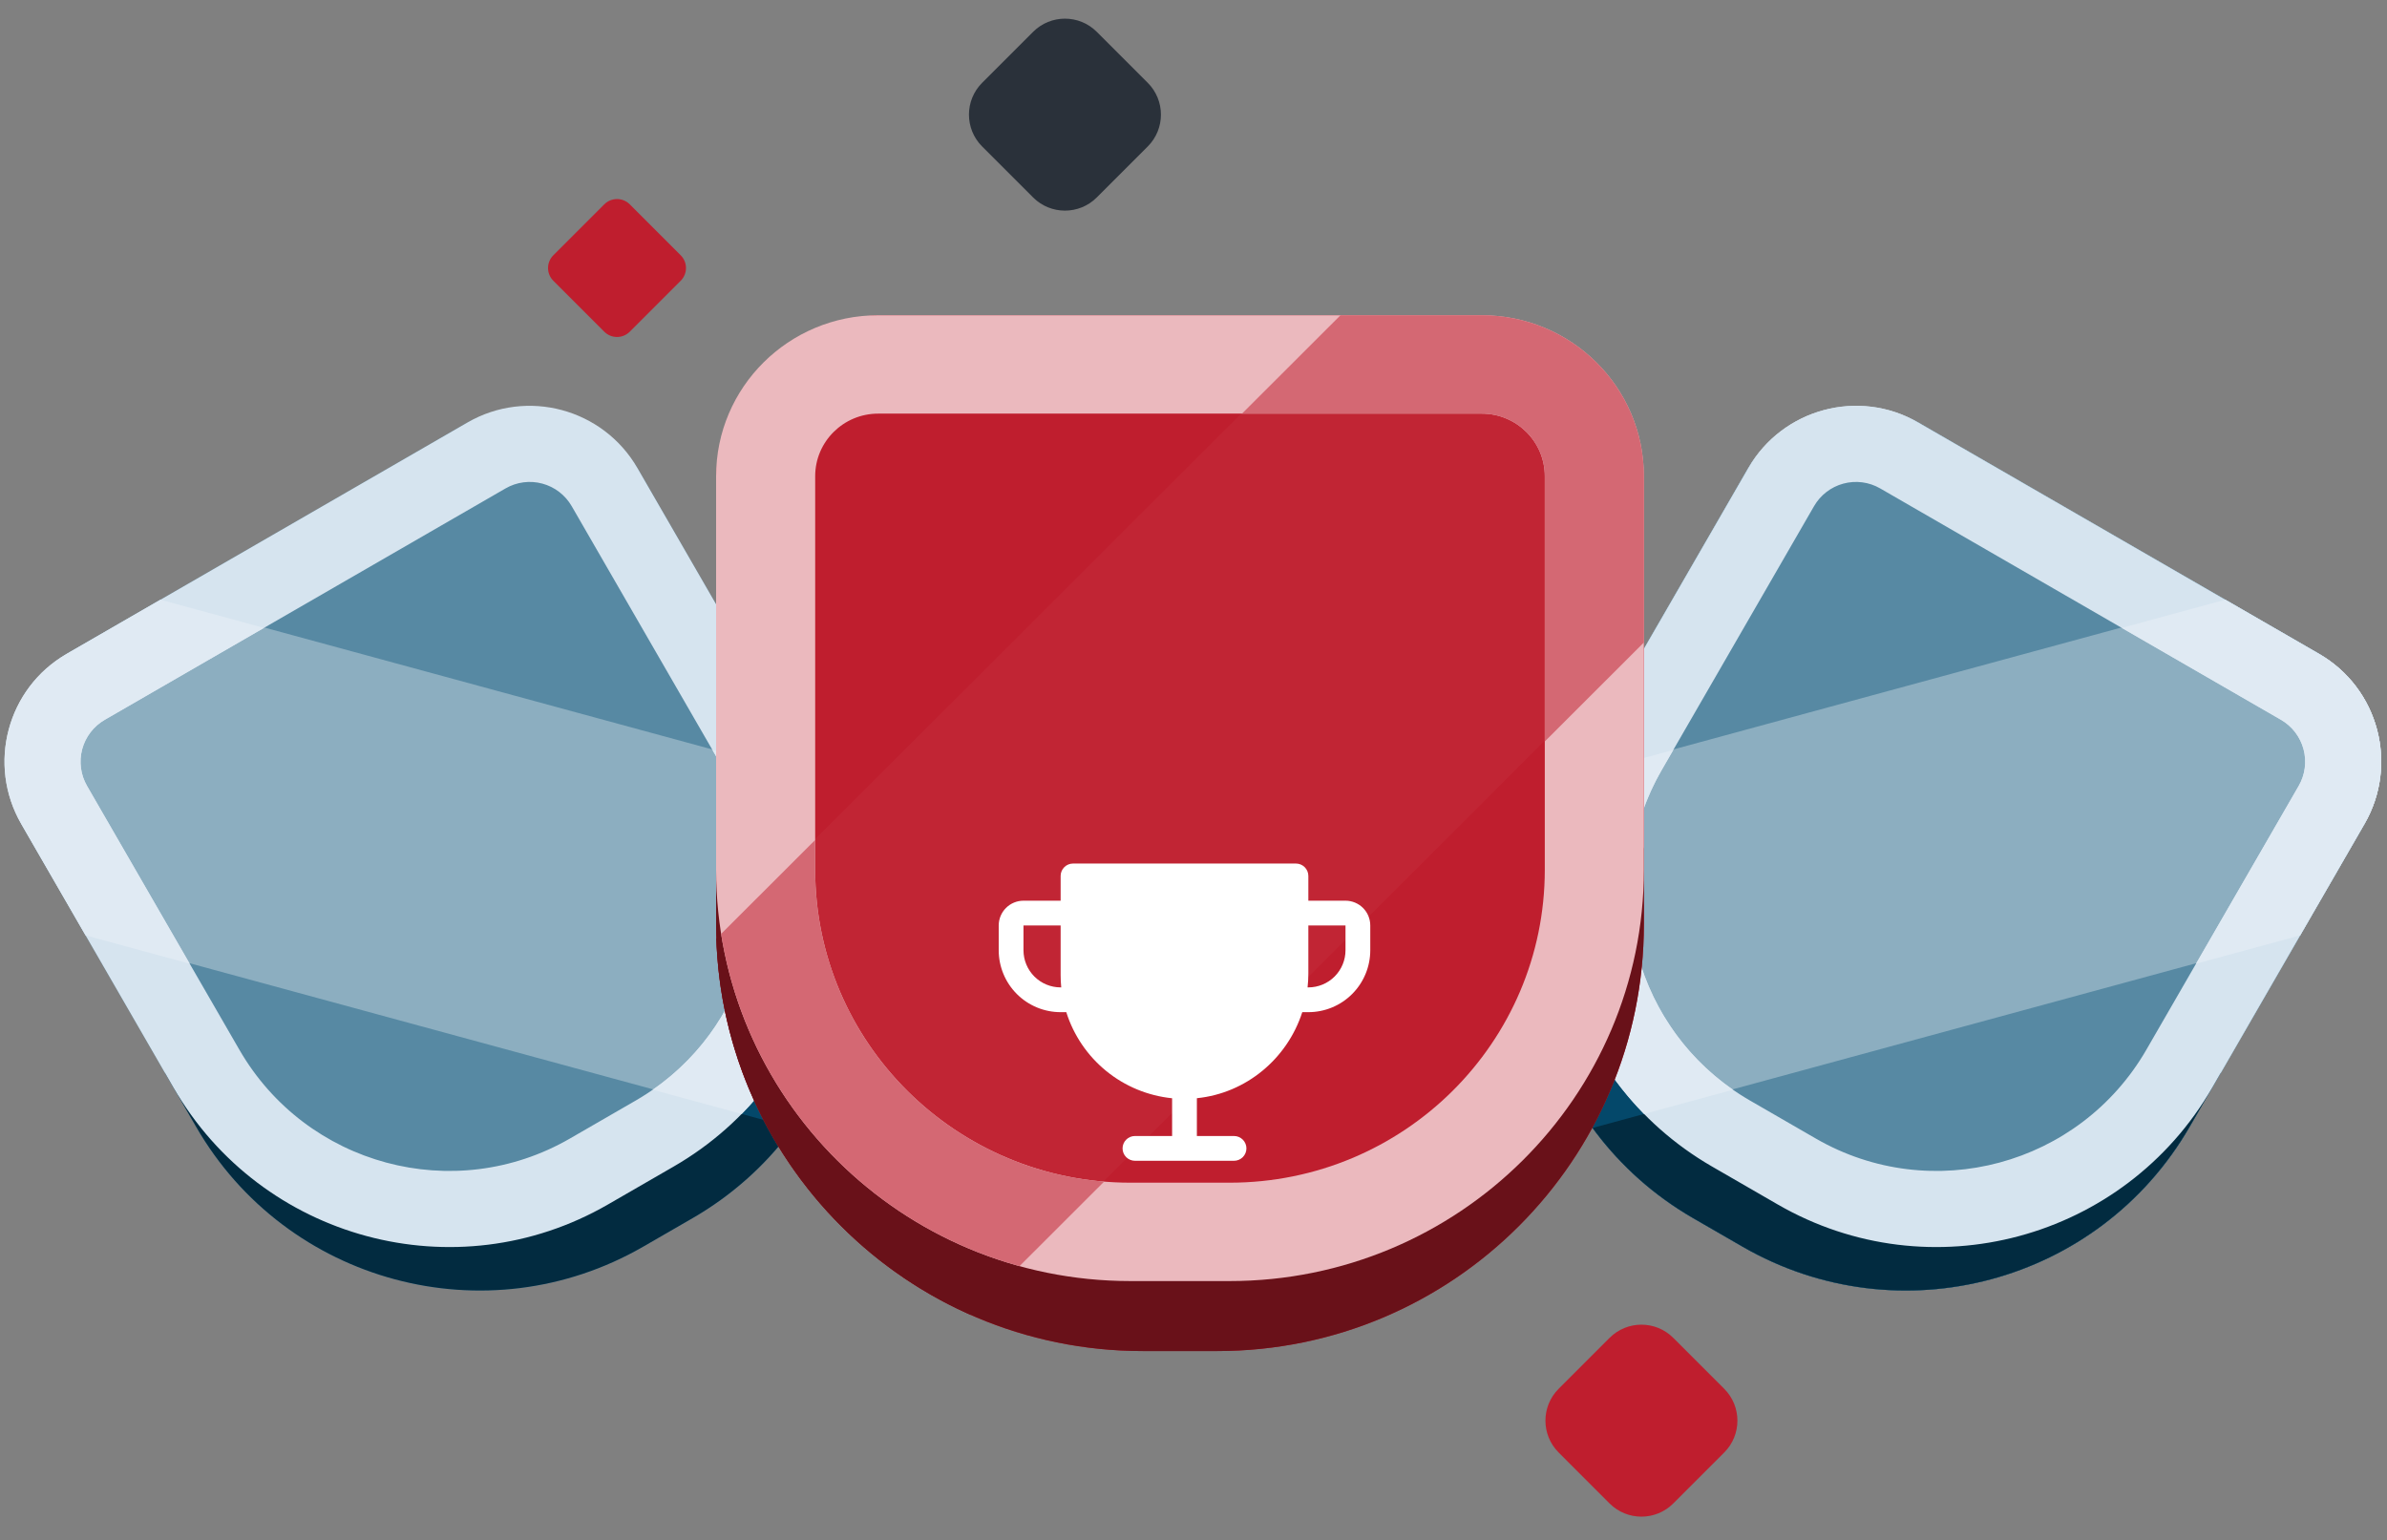 <svg width="265" height="171" viewBox="0 0 265 171" fill="none" xmlns="http://www.w3.org/2000/svg">
<rect x="0" y="0" width="265" height="171" fill="#808080" stroke="none"/>
<g clip-path="url(#clip0_925_127263)">
<path d="M213.315 47.111L257.1 72.391C263.901 76.318 266.232 85.015 262.305 91.816L243.085 125.106C233.05 142.487 210.825 148.442 193.444 138.407L187.97 135.247C170.59 125.212 164.634 102.987 174.669 85.606L193.889 52.316C197.816 45.515 206.513 43.184 213.314 47.111H213.315Z" fill="#5789A3"/>
<path d="M246.982 66.549L257.089 72.384C263.89 76.311 266.205 85.034 262.259 91.868L255.374 103.795L176.777 125.187C168.769 114.163 167.355 99.073 174.242 86.347L246.982 66.549Z" fill="#8CAEC0"/>
<path d="M178.149 79.58C175.334 90.814 175.056 99.223 177.317 104.808C179.577 110.393 186.486 118.37 198.043 128.738C209.613 131.728 218.158 132.673 223.677 131.574C229.195 130.476 236.824 126.311 246.565 119.08L243.086 125.105C233.051 142.486 210.826 148.441 193.445 138.406L187.971 135.246C170.591 125.211 164.635 102.986 174.67 85.605L178.149 79.58Z" fill="#022B40"/>
<path d="M176.815 85.699C175.32 93.919 175.487 100.289 177.317 104.809C179.022 109.024 183.375 114.6 190.375 121.539L176.801 125.233C168.743 114.202 167.305 99.101 174.221 86.405L176.815 85.699Z" fill="#04486A"/>
<path d="M208.73 54.224C207.495 53.512 206.028 53.32 204.652 53.691C203.275 54.061 202.102 54.963 201.391 56.197L184.486 85.478C177.06 98.34 181.448 114.778 194.288 122.19L201.594 126.409C214.434 133.822 230.863 129.403 238.289 116.54L255.194 87.26C255.908 86.026 256.102 84.559 255.734 83.183C255.367 81.806 254.467 80.631 253.234 79.918L208.73 54.224ZM212.956 46.904L257.46 72.597C264.063 76.409 266.32 84.864 262.5 91.478L245.596 120.759C235.836 137.665 214.243 143.471 197.368 133.729L190.061 129.51C173.187 119.767 167.419 98.165 177.18 81.258L194.084 51.978C197.904 45.364 206.353 43.092 212.956 46.904Z" fill="#D6E4EF"/>
<path d="M185.765 83.263L184.486 85.477C177.438 97.685 181.032 113.113 192.392 120.989L182.52 123.676C172.939 113.918 169.775 99.243 174.791 86.25L185.765 83.263ZM243.799 106.997L255.194 87.261C255.548 86.65 255.777 85.976 255.87 85.276C255.963 84.576 255.917 83.865 255.735 83.183C255.553 82.502 255.238 81.862 254.809 81.302C254.38 80.742 253.845 80.271 253.234 79.918L235.555 69.711L247.044 66.584L257.46 72.598C264.063 76.41 266.32 84.864 262.5 91.479L255.357 103.852L243.799 106.997Z" fill="#E0EAF3"/>
<path d="M213.314 47.111L257.099 72.391C263.9 76.318 266.231 85.015 262.304 91.816L243.084 125.106C233.049 142.487 210.824 148.442 193.443 138.407L187.969 135.247C170.589 125.212 164.633 102.987 174.668 85.606L193.888 52.316C197.815 45.515 206.512 43.184 213.313 47.111H213.314Z" fill="#5789A3"/>
<path d="M246.981 66.549L257.088 72.384C263.889 76.311 266.204 85.034 262.258 91.868L255.373 103.795L176.776 125.187C168.768 114.163 167.354 99.073 174.241 86.347L246.981 66.549Z" fill="#8CAEC0"/>
<path d="M178.148 79.58C175.333 90.814 175.055 99.223 177.316 104.808C179.576 110.393 186.485 118.37 198.042 128.738C209.612 131.728 218.157 132.673 223.676 131.574C229.194 130.476 236.823 126.311 246.564 119.08L243.085 125.105C233.05 142.486 210.825 148.441 193.444 138.406L187.97 135.246C170.59 125.211 164.634 102.986 174.669 85.605L178.148 79.58Z" fill="#022B40"/>
<path d="M176.814 85.699C175.319 93.919 175.486 100.289 177.316 104.809C179.021 109.024 183.374 114.6 190.374 121.539L176.8 125.233C168.742 114.202 167.304 99.101 174.22 86.405L176.814 85.699Z" fill="#04486A"/>
<path d="M208.729 54.224C207.495 53.512 206.028 53.32 204.651 53.691C203.275 54.061 202.102 54.963 201.391 56.197L184.485 85.478C177.059 98.34 181.447 114.778 194.287 122.19L201.593 126.409C214.433 133.822 230.863 129.403 238.289 116.54L255.194 87.26C255.907 86.026 256.101 84.559 255.734 83.183C255.366 81.806 254.467 80.631 253.233 79.918L208.729 54.224ZM212.955 46.904L257.459 72.597C264.062 76.409 266.32 84.864 262.5 91.478L245.595 120.759C235.835 137.665 214.243 143.471 197.367 133.729L190.061 129.51C173.187 119.767 167.418 98.165 177.179 81.258L194.084 51.978C197.904 45.364 206.352 43.092 212.955 46.904Z" fill="#D6E4EF"/>
<path d="M185.765 83.263L184.486 85.477C177.438 97.685 181.032 113.113 192.392 120.989L182.52 123.676C172.939 113.918 169.775 99.243 174.791 86.25L185.765 83.263ZM243.799 106.997L255.194 87.261C255.547 86.65 255.777 85.976 255.869 85.276C255.962 84.576 255.916 83.865 255.734 83.183C255.552 82.502 255.238 81.862 254.809 81.302C254.38 80.742 253.844 80.271 253.234 79.918L235.555 69.711L247.044 66.584L257.46 72.598C264.063 76.41 266.32 84.864 262.5 91.479L255.357 103.852L243.799 106.997Z" fill="#E0EAF3"/>
<path d="M51.544 47.111L7.759 72.391C0.958 76.318 -1.373 85.015 2.554 91.816L21.774 125.106C31.809 142.487 54.034 148.442 71.415 138.407L76.889 135.247C94.269 125.212 100.225 102.987 90.19 85.606L70.97 52.316C67.043 45.515 58.346 43.184 51.545 47.111H51.544Z" fill="#5789A3"/>
<path d="M17.877 66.549L7.77 72.384C0.969 76.311 -1.346 85.034 2.6 91.868L9.485 103.795L88.082 125.187C96.09 114.163 97.504 99.073 90.617 86.347L17.877 66.549Z" fill="#8CAEC0"/>
<path d="M86.71 79.58C89.525 90.814 89.803 99.223 87.542 104.808C85.282 110.393 78.373 118.37 66.816 128.738C55.246 131.728 46.701 132.673 41.182 131.574C35.664 130.476 28.035 126.311 18.294 119.08L21.773 125.105C31.808 142.486 54.033 148.441 71.414 138.406L76.888 135.246C94.268 125.211 100.224 102.986 90.189 85.605L86.71 79.58Z" fill="#022B40"/>
<path d="M88.044 85.699C89.539 93.919 89.372 100.289 87.542 104.809C85.837 109.024 81.484 114.6 74.484 121.539L88.058 125.233C96.116 114.202 97.554 99.101 90.638 86.405L88.044 85.699Z" fill="#04486A"/>
<path d="M56.129 54.224C57.364 53.512 58.831 53.32 60.207 53.691C61.583 54.061 62.756 54.963 63.468 56.197L80.373 85.478C87.799 98.34 83.411 114.778 70.571 122.19L63.265 126.409C50.425 133.822 33.996 129.403 26.57 116.54L9.665 87.26C8.951 86.026 8.757 84.559 9.124 83.183C9.492 81.806 10.391 80.631 11.625 79.918L56.129 54.224ZM51.903 46.904L7.399 72.597C0.796 76.409 -1.461 84.864 2.359 91.478L19.263 120.759C29.023 137.665 50.616 143.471 67.491 133.729L74.798 129.51C91.672 119.767 97.44 98.165 87.679 81.258L70.775 51.978C66.955 45.364 58.506 43.092 51.903 46.904Z" fill="#D6E4EF"/>
<path d="M79.094 83.263L80.373 85.477C87.421 97.685 83.827 113.113 72.467 120.989L82.339 123.676C91.92 113.918 95.084 99.243 90.068 86.25L79.094 83.263ZM21.06 106.997L9.665 87.261C9.311 86.65 9.081 85.976 8.989 85.276C8.896 84.576 8.942 83.865 9.124 83.183C9.306 82.502 9.62 81.862 10.049 81.302C10.479 80.742 11.014 80.271 11.625 79.918L29.304 69.711L17.815 66.584L7.399 72.598C0.796 76.41 -1.461 84.864 2.359 91.479L9.502 103.852L21.06 106.997Z" fill="#E0EAF3"/>
<path d="M127.42 9.192L121.763 3.536C119.811 1.583 116.645 1.583 114.692 3.536L109.036 9.192C107.083 11.145 107.083 14.311 109.036 16.264L114.692 21.92C116.645 23.873 119.811 23.873 121.763 21.92L127.42 16.264C129.373 14.311 129.373 11.145 127.42 9.192Z" fill="#2A313A"/>
<path d="M75.571 28.343L69.914 22.686C69.133 21.905 67.867 21.905 67.086 22.686L61.429 28.343C60.648 29.124 60.648 30.39 61.429 31.171L67.086 36.828C67.867 37.609 69.133 37.609 69.914 36.828L75.571 31.171C76.352 30.39 76.352 29.124 75.571 28.343Z" fill="#BF1E2E"/>
<path d="M191.42 154.192L185.763 148.536C183.811 146.583 180.645 146.583 178.692 148.536L173.036 154.192C171.083 156.145 171.083 159.311 173.036 161.263L178.692 166.92C180.645 168.873 183.811 168.873 185.763 166.92L191.42 161.263C193.373 159.311 193.373 156.145 191.42 154.192Z" fill="#BF1E2E"/>
<path d="M98.04 35H163.96C174.2 35 182.5 43.3 182.5 53.54V102.62C182.5 128.787 161.287 150 135.12 150H126.88C100.713 150 79.5 128.787 79.5 102.62V53.54C79.5 43.3 87.8 35 98.04 35Z" fill="#BF1E2E"/>
<path opacity="0.1" d="M148.726 35H163.942C174.181 35 182.482 43.266 182.482 53.462V71.258L107.682 145.975C91.454 138.812 80.02 122.839 79.5 104.15L148.726 35Z" fill="#D46873"/>
<path d="M79.5 94.055C83.645 108.445 88.814 118.035 95.007 122.824C101.2 127.614 114.201 132.076 134.01 136.211C149.023 132.081 159.287 127.618 164.802 122.824C170.317 118.029 176.216 108.44 182.5 94.055V102.621C182.5 128.788 161.287 150.001 135.12 150.001H126.88C100.713 150.001 79.5 128.788 79.5 102.621V94.055Z" fill="#691119"/>
<path d="M81.983 101.762C85.653 111.926 89.995 118.947 95.007 122.822C99.68 126.437 108.23 129.865 120.657 133.107L107.764 145.986C91.577 138.84 80.144 122.896 79.526 104.216L81.983 101.762Z" fill="#691119"/>
<path d="M97.5 45.922C93.634 45.922 90.5 49.033 90.5 52.872V96.558C90.5 115.75 106.17 131.308 125.5 131.308H136.5C155.83 131.308 171.5 115.75 171.5 96.558V52.872C171.5 49.033 168.366 45.922 164.5 45.922H97.5ZM97.5 35H164.5C174.441 35 182.5 43.001 182.5 52.872V96.558C182.5 121.782 161.905 142.23 136.5 142.23H125.5C100.095 142.23 79.5 121.782 79.5 96.558V52.872C79.5 43.002 87.559 35 97.5 35Z" fill="#EBB9BE"/>
<path d="M90.5 93.255V96.558C90.5 114.773 104.615 129.714 122.577 131.188L113.182 140.574C96.002 135.844 82.864 121.467 80.057 103.686L90.5 93.255ZM171.5 82.32V52.872C171.5 49.033 168.366 45.922 164.5 45.922H137.885L148.82 35H164.5C174.441 35 182.5 43.001 182.5 52.872V71.332L171.5 82.32Z" fill="#D46873"/>
<path d="M149.375 100H145.25V97.25C145.25 96.885 145.105 96.536 144.847 96.278C144.589 96.02 144.24 95.875 143.875 95.875H119.125C118.76 95.875 118.411 96.02 118.153 96.278C117.895 96.536 117.75 96.885 117.75 97.25V100H113.625C112.896 100 112.196 100.29 111.68 100.805C111.165 101.321 110.875 102.021 110.875 102.75V105.5C110.875 107.323 111.599 109.072 112.889 110.361C113.527 111 114.285 111.506 115.119 111.852C115.953 112.197 116.847 112.375 117.75 112.375H118.377C119.187 114.942 120.732 117.215 122.819 118.914C124.907 120.612 127.447 121.662 130.125 121.933V126.125H126C125.635 126.125 125.286 126.27 125.028 126.528C124.77 126.786 124.625 127.135 124.625 127.5C124.625 127.865 124.77 128.214 125.028 128.472C125.286 128.73 125.635 128.875 126 128.875H137C137.365 128.875 137.714 128.73 137.972 128.472C138.23 128.214 138.375 127.865 138.375 127.5C138.375 127.135 138.23 126.786 137.972 126.528C137.714 126.27 137.365 126.125 137 126.125H132.875V121.928C138.365 121.373 142.919 117.521 144.576 112.375H145.25C147.073 112.375 148.822 111.651 150.111 110.361C151.401 109.072 152.125 107.323 152.125 105.5V102.75C152.125 102.021 151.835 101.321 151.32 100.805C150.804 100.29 150.104 100 149.375 100ZM117.75 109.625C116.656 109.625 115.607 109.19 114.833 108.417C114.06 107.643 113.625 106.594 113.625 105.5V102.75H117.75V108.25C117.75 108.708 117.772 109.167 117.817 109.625H117.75ZM149.375 105.5C149.375 106.594 148.94 107.643 148.167 108.417C147.393 109.19 146.344 109.625 145.25 109.625H145.164C145.22 109.117 145.249 108.606 145.25 108.095V102.75H149.375V105.5Z" fill="white"/>
</g>
<defs>
<clipPath id="clip0_925_127263">
<rect width="264" height="170.456" fill="white" transform="translate(0.5)"/>
</clipPath>
</defs>
</svg>
